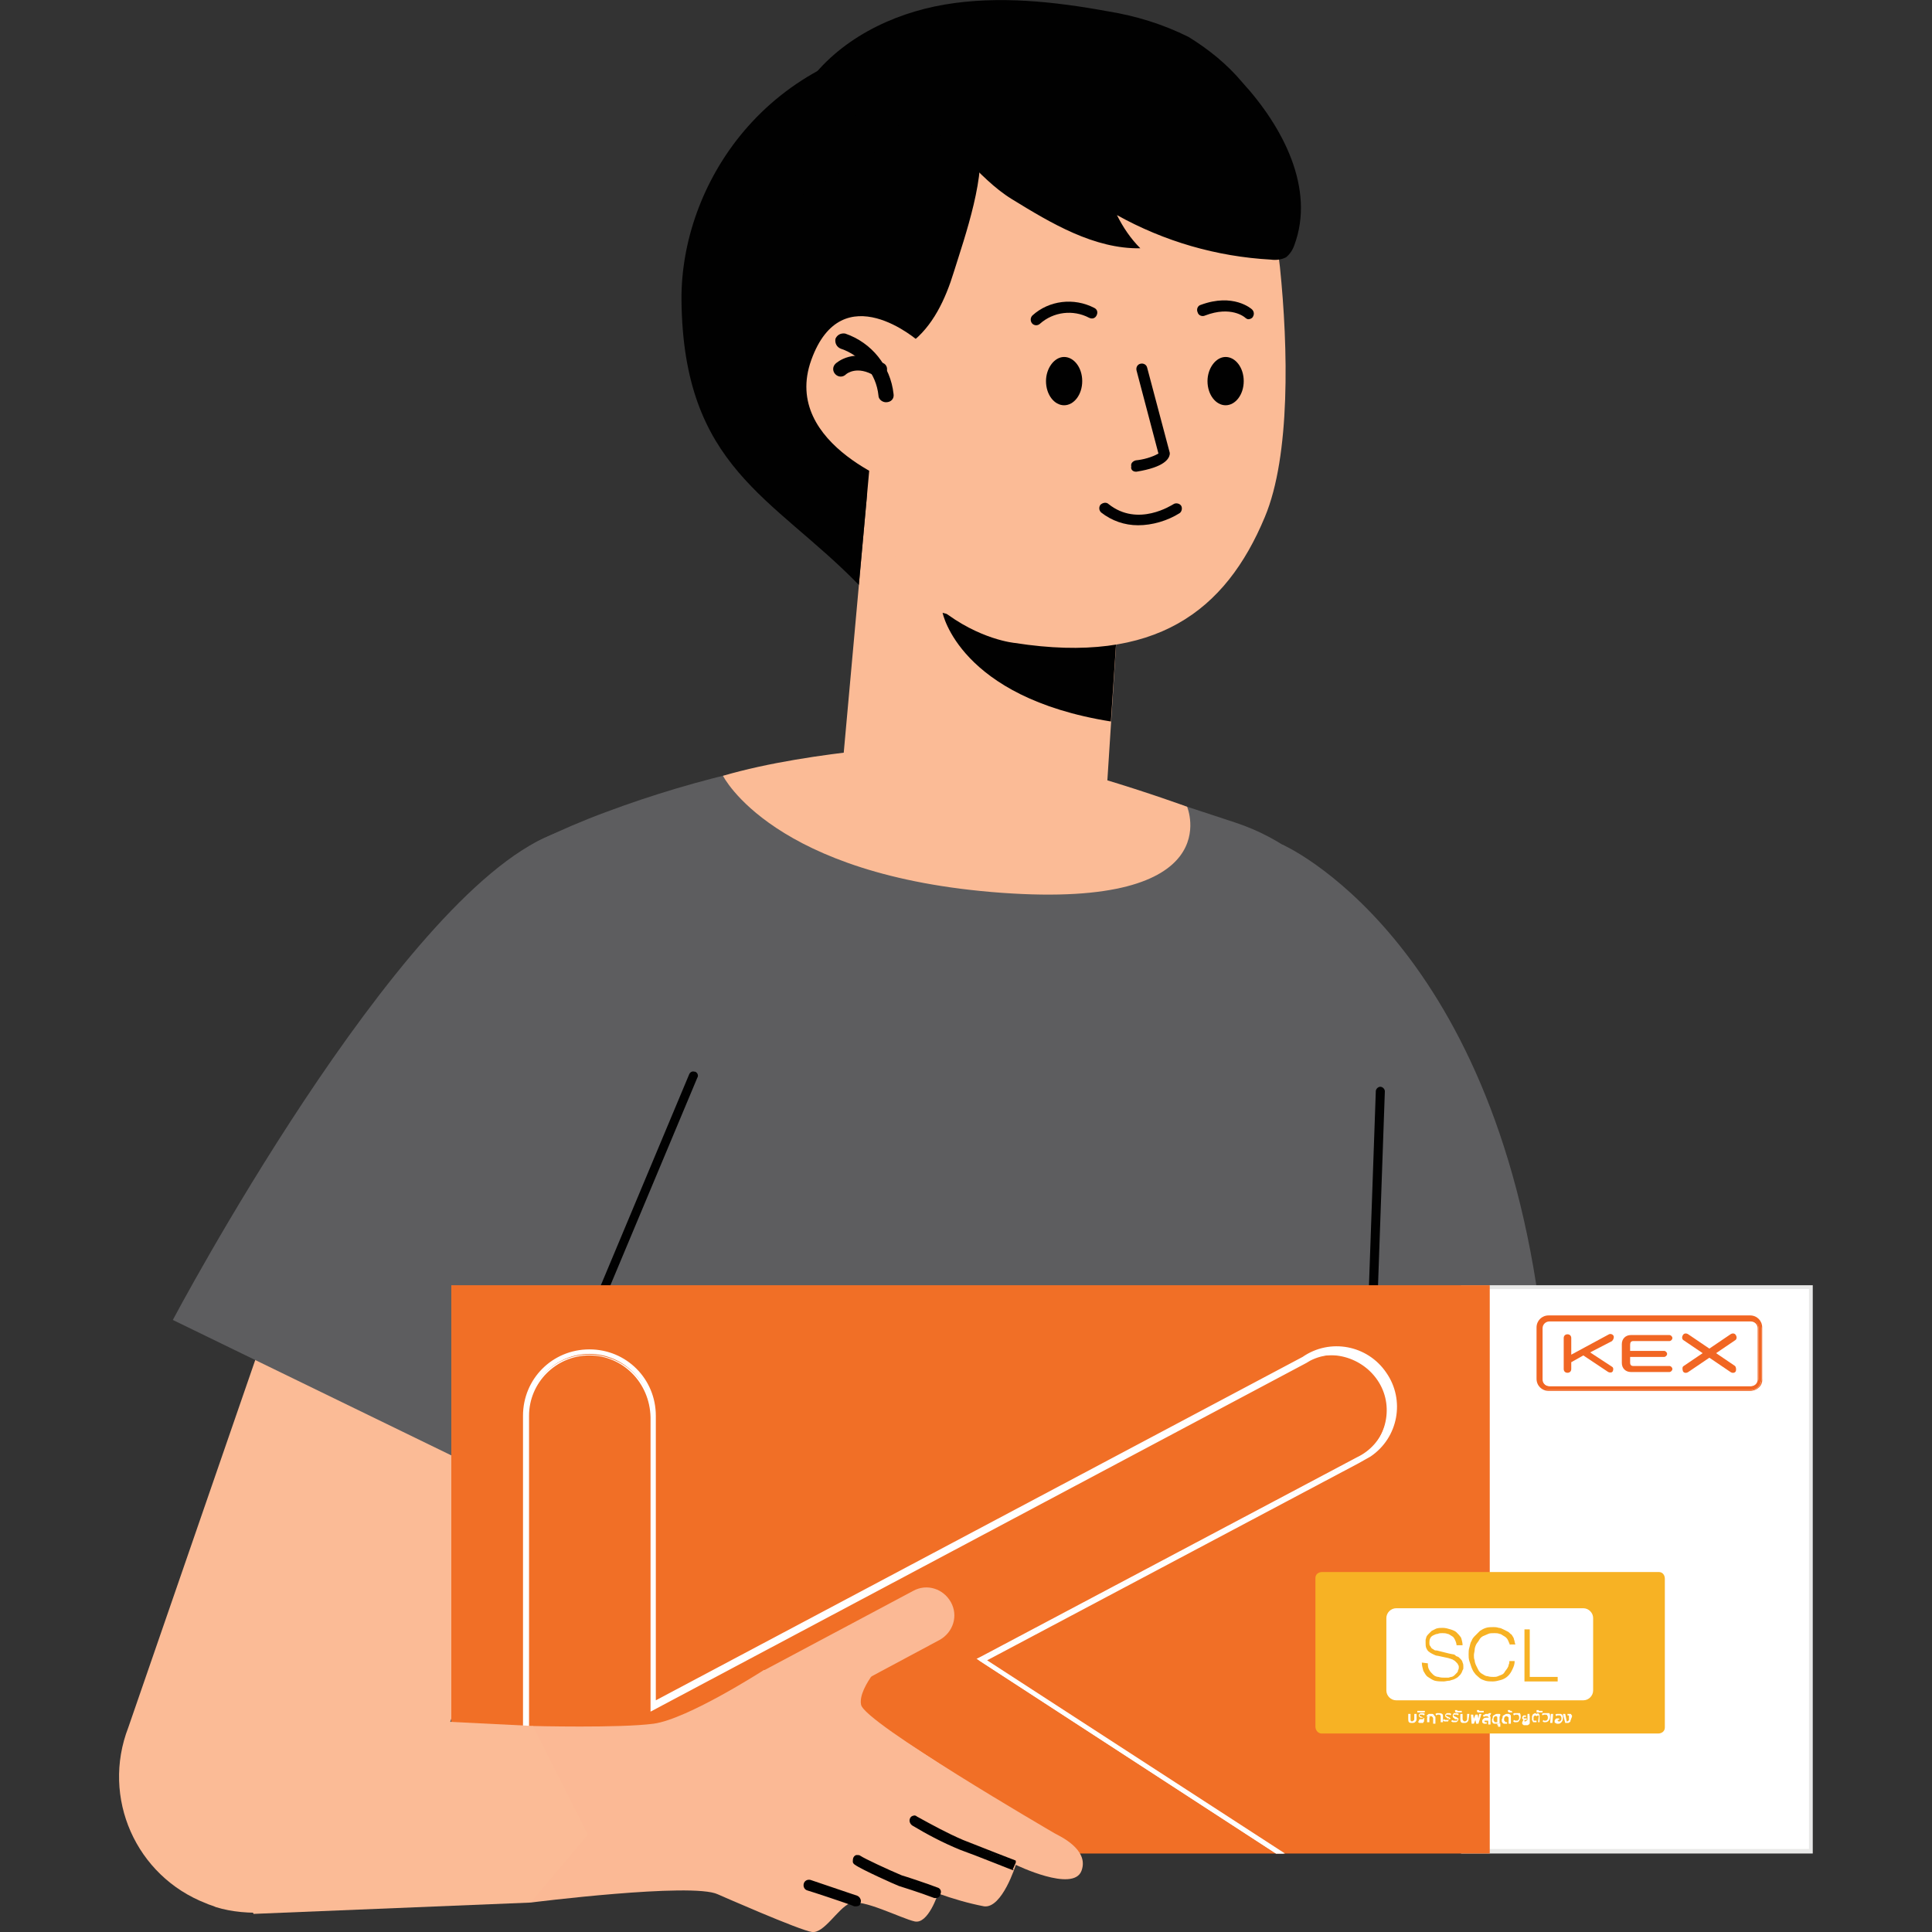 <?xml version="1.0" encoding="utf-8"?>
<!-- Generator: Adobe Illustrator 28.2.0, SVG Export Plug-In . SVG Version: 6.00 Build 0)  -->
<svg version="1.1" id="parcelSub1" xmlns="http://www.w3.org/2000/svg" xmlns:xlink="http://www.w3.org/1999/xlink" x="0px" y="0px"
	 viewBox="0 0 256 256" style="enable-background:new 0 0 256 256;" xml:space="preserve">
<rect x="0" y="0" width="256" height="256" fill="#333333" stroke="none"/>
<style type="text/css">
	.st0{fill:#5D5D5F;}
	.st1{fill:#010101;}
	.st2{fill:#FBBB96;}
	.st3{fill:#FFFFFF;}
	.st4{fill:#E9E9E8;}
	.st5{fill:#F16F26;}
	.st6{clip-path:url(#SVGID_00000029728058977518803090000004861877544383454640_);}
	.st7{fill:#FBB995;}
	.st8{fill:#F7B224;}
	.st9{fill:#F16623;}
	.st10{fill-rule:evenodd;clip-rule:evenodd;fill:#F16623;}
</style>
<path class="st0" d="M169.9,111.9c0,0,28,12.2,34.3,62.9L163.6,188L169.9,111.9z"/>
<path class="st0" d="M118.7,99.1c-13.2,1-26.1,3.9-38.4,8.5c-3,1.1-6,2.4-8.7,3.7c-8.5,4.2-6,13.4-4.9,22.7L53.2,245.4l126.4-0.4
	l3.8-106.8c0.9-13.1-7.3-25.1-19.7-29.2c-14.1-4.7-31.2-10-38.7-10.4L118.7,99.1z"/>
<path class="st1" d="M181.6,182.2L181.6,182.2c-0.3,0-0.6-0.3-0.6-0.6c0,0,0,0,0,0l1.3-37c0-0.3,0.3-0.6,0.6-0.6c0,0,0,0,0,0
	c0.3,0,0.6,0.3,0.6,0.6c0,0,0,0,0,0l-1.3,37C182.3,182,182,182.2,181.6,182.2C181.6,182.2,181.6,182.2,181.6,182.2z"/>
<path class="st2" d="M157.3,106.9c0,0-19.8-7.3-32.4-8.3c0,0-17.2,0.7-29.1,4.2c0,0,6.6,13.3,36.9,15.5S157.3,106.9,157.3,106.9z"/>
<polygon class="st2" points="148.1,82.1 146,114.8 110.7,111.9 115.3,61 "/>
<path class="st1" d="M148.3,79c0,0-5.7,7.1-23.4,2.2c0,0,2.2,11.2,22.3,14.4L148.3,79z"/>
<path class="st2" d="M44.5,149.3L17,228.9c-3.6,9.3,1,19.7,10.3,23.3c0.4,0.2,0.9,0.3,1.3,0.5l0,0c8.4,2.6,21.9-1.8,25.8-9.7
	l24.4-69L44.5,149.3z"/>
<path class="st0" d="M101.2,121.8c0,0-7.9-12.3-10.5-12.3c-8.8,0.2-12-1.1-17.6,1.1c-20.5,8.2-50.2,64.3-50.2,64.3l47.5,23.1
	l18.4-46"/>
<path class="st1" d="M80.2,170.9c-0.1,0-0.2,0-0.2,0c-0.3-0.1-0.5-0.5-0.3-0.8c0,0,0,0,0,0l11.6-27.7c0.1-0.3,0.4-0.5,0.7-0.4
	c0,0,0,0,0.1,0c0.3,0.1,0.5,0.5,0.3,0.8c0,0,0,0,0,0l-11.6,27.7C80.7,170.7,80.4,170.9,80.2,170.9z"/>
<rect x="193.8" y="170.5" class="st3" width="46.1" height="74.8"/>
<path class="st4" d="M240.2,245.6h-46.6v-75.3h46.6V245.6z M194.1,245h45.6v-74.2h-45.6V245z"/>
<rect x="59.8" y="170.3" class="st5" width="137.6" height="75.3"/>
<g>
	<defs>
		<rect id="SVGID_1_" x="59.8" y="174.9" width="137.6" height="70.7"/>
	</defs>
	<clipPath id="SVGID_00000065061467080519495780000013525218589366702979_">
		<use xlink:href="#SVGID_1_"  style="overflow:visible;"/>
	</clipPath>
	<g style="clip-path:url(#SVGID_00000065061467080519495780000013525218589366702979_);">
		<path class="st3" d="M78.1,266.7c-4.7,0-8.6-3.9-8.6-8.6v-70.5c0-4.7,3.9-8.6,8.6-8.6c4.7,0,8.6,3.8,8.6,8.6v38l86-45.7
			c3.8-2,8.5-0.6,10.5,3.2c2,3.8,0.6,8.5-3.2,10.5l-49.5,26.3l50.1,32.5c3.6,2.3,4.6,7.1,2.3,10.7c0,0,0,0,0,0
			c-2.3,3.6-7.1,4.6-10.7,2.3l-57.3-37.2l-28.1,14.9v14.9C86.7,262.8,82.8,266.7,78.1,266.7z M78.1,179.4c-4.5,0-8.2,3.7-8.2,8.2
			v70.5c0,4.5,3.7,8.2,8.2,8.2c4.5,0,8.2-3.7,8.2-8.2V243l28.5-15.2l0.1,0.1l57.4,37.3c3.4,2.2,7.9,1.2,10.2-2.2l0,0
			c2.2-3.4,1.3-7.9-2.1-10.1c0,0,0,0-0.1,0l-50.6-32.9l0.3-0.2l49.8-26.4c3.6-1.9,5-6.4,3.1-9.9s-6.4-5-9.9-3.1l-86.6,46v-38.7
			C86.3,183.1,82.6,179.4,78.1,179.4z"/>
		<path class="st3" d="M78.1,266.9c-4.9,0-8.8-3.9-8.8-8.8v-70.5c0-4.9,3.9-8.8,8.8-8.8c4.9,0,8.8,3.9,8.8,8.8v37.7l85.7-45.5
			c3.6-2.5,8.6-1.6,11.1,2.1c2.5,3.6,1.6,8.6-2.1,11.1c-0.5,0.3-1.1,0.6-1.6,0.9l-49.2,26.1l49.8,32.3c3.4,2.8,3.9,7.9,1.1,11.3
			c-2.4,2.9-6.4,3.7-9.7,2.1l-57.2-37.1l-27.9,14.8v14.8C86.9,263,82.9,266.9,78.1,266.9z M78.1,179.2c-4.6,0-8.4,3.8-8.4,8.4v70.5
			c0,4.6,3.8,8.4,8.4,8.4s8.4-3.8,8.4-8.4v-15l0.1-0.1l28.2-15l0.1,0.1l57.3,37.2c3.5,2.2,8.2,1.2,10.5-2.3
			c2.3-3.5,1.3-8.1-2.2-10.4c0,0,0,0-0.1,0l-50.3-32.7l49.8-26.4c3.7-2,5.1-6.5,3.1-10.2c-2-3.7-6.5-5.1-10.2-3.1L86.5,226v-38.4
			C86.5,183,82.7,179.2,78.1,179.2L78.1,179.2z M78.1,266.5c-4.6,0-8.4-3.8-8.4-8.4v-70.5c0.2-4.6,4-8.3,8.7-8.1
			c4.4,0.2,7.9,3.7,8.1,8.1V226l86.3-45.9c3.7-2,8.2-0.6,10.2,3.1c2,3.7,0.6,8.2-3.1,10.2l-49.8,26.4l50.4,32.7
			c3.5,2.3,4.5,6.9,2.2,10.4c0,0,0,0,0,0c-2.3,3.5-6.9,4.5-10.4,2.2L114.8,228l-28.3,15.1v15C86.5,262.7,82.7,266.5,78.1,266.5
			L78.1,266.5z M78.1,179.6c-4.4,0-8,3.6-8,8v70.5c0,4.4,3.6,8,8,8s8-3.6,8-8v-15.3l0.1-0.1l28.7-15.2l57.6,37.4
			c3.3,2.1,7.7,1.2,9.9-2.1c2.1-3.3,1.2-7.7-2.1-9.9c0,0,0,0,0,0l-50.9-33.1l0.6-0.3l49.8-26.4c3.6-1.7,5.1-6,3.3-9.5
			c-1.7-3.6-6-5.1-9.5-3.3c-0.2,0.1-0.3,0.2-0.5,0.3l-86.9,46.2v-39C86.1,183.2,82.5,179.6,78.1,179.6
			C78.1,179.6,78.1,179.6,78.1,179.6L78.1,179.6z"/>
	</g>
</g>
<path class="st2" d="M153.8,14.5c9.9,1.3,14.8,11.6,15.8,20.9c1.1,10.7,1.4,25-2,33.1c-5.2,12.5-14.5,19.6-33.1,16.7
	c0,0-18.9-1.6-21.7-30.6C109.4,20.3,132.7,11.7,153.8,14.5z"/>
<path class="st1" d="M115.6,57.7L109,34.2c3.2-7.2,8-6.1,8-6.1c-0.1-0.5,6.6-3.8,6.5-4.3c21.2-21.5,41.3-2,41.3-2s-7.8-19.6-40.5-17
	c-23,1.8-34.1,19.9-34,34.9c0.2,22.3,12.1,26.1,23.5,37.8L115.6,57.7z"/>
<path class="st1" d="M119.7,56.8c0,0,3.9-12.1-2.1-37.6L105,26.6l2.3,24.7L119.7,56.8z"/>
<path class="st1" d="M134.1,26.4c5.2,3.2,10.9,6.6,17,6.5c-1.3-1.3-2.3-2.8-3.1-4.4c6.3,3.5,13.2,5.5,20.4,5.9c0.7,0.1,1.4,0,2-0.3
	c0.5-0.4,0.9-1,1.1-1.6c2.8-7.5-1.5-15.7-6.9-21.6c-2-2.4-4.5-4.4-7.1-6c-3.4-1.7-7-2.8-10.7-3.4c-7.1-1.3-14.5-2.1-21.6-0.9
	s-14.1,4.7-18.3,10.6c-0.3,0.3-0.5,0.7-0.5,1.2c0,1.1,1.2,1.6,2.3,1.8l12.7,3C126.9,18.4,129.2,23.4,134.1,26.4z"/>
<path class="st1" d="M126.4,36c-1.1,3.6-2.8,7.3-5.8,9.5c-1.7,1.2-4.4,1.7-5.7,0.1c-0.4-0.5-0.6-1-0.8-1.6c-1.2-4-0.6-8.3,1.6-11.9
	c0.5-0.7,0.9-1.5,1.1-2.3c0.1-1,0-2-0.3-3c-0.4-3,1.6-6,4.3-7.5c2.7-1.4,5.8-1.9,8.8-1.3C130.9,22.8,127.8,31.5,126.4,36z"/>
<path class="st2" d="M121.7,45.2c0,0-10.1-8.9-14.2,2.5S120,64.6,120,64.6L121.7,45.2z"/>
<path class="st1" d="M117.4,53.3c-0.5,0-1-0.4-1-0.9c-0.3-2.9-2.3-5.3-5-6.2c-0.5-0.2-0.8-0.7-0.7-1.3c0.2-0.5,0.7-0.8,1.3-0.7
	c3.5,1.2,6,4.3,6.4,8C118.5,52.8,118.1,53.3,117.4,53.3C117.5,53.3,117.5,53.3,117.4,53.3L117.4,53.3z"/>
<path class="st1" d="M116.4,50c-0.2,0-0.4-0.1-0.5-0.2c-2.3-1.4-3.7-0.3-3.8-0.2c-0.4,0.4-1,0.4-1.4,0c0,0,0,0,0,0
	c-0.4-0.4-0.4-1,0-1.4c0,0,0,0,0,0c0.1-0.1,2.5-2.3,6.3-0.1c0.5,0.2,0.7,0.8,0.4,1.3C117.1,49.8,116.7,50,116.4,50L116.4,50z"/>
<path class="st1" d="M150.5,62.5h0.1c3.7-0.6,4.3-1.7,4.4-2.3c0-0.1,0-0.1,0-0.2l-3-11.3c-0.1-0.4-0.5-0.6-0.9-0.5c0,0,0,0,0,0
	c-0.4,0.1-0.6,0.5-0.5,0.9l2.9,11c-0.9,0.5-2,0.8-3,0.9c-0.4,0.1-0.7,0.4-0.6,0.8C149.8,62.2,150.1,62.5,150.5,62.5z"/>
<path class="st1" d="M160,50.5c0,1.8,1.1,3.2,2.4,3.2s2.4-1.4,2.4-3.2s-1.1-3.2-2.4-3.2S160,48.8,160,50.5z"/>
<path class="st1" d="M165.4,42.3c0.2,0,0.5-0.1,0.6-0.3c0.2-0.3,0.2-0.7-0.1-1c-0.1-0.1-2.5-2.2-6.8-0.6c-0.4,0.1-0.6,0.6-0.4,1
	c0,0,0,0,0,0c0.1,0.4,0.6,0.6,1,0.4c0,0,0,0,0,0c3.4-1.3,5.2,0.2,5.3,0.3C165.1,42.2,165.3,42.3,165.4,42.3z"/>
<path class="st1" d="M137.3,43.1c0.2,0,0.4-0.1,0.5-0.2c1.8-1.6,4.4-1.9,6.5-0.8c0.4,0.2,0.8,0.1,1-0.3s0.1-0.8-0.3-1
	c-2.7-1.4-6-1-8.2,1c-0.3,0.3-0.3,0.8,0,1.1C136.9,43,137.1,43.1,137.3,43.1L137.3,43.1z"/>
<path class="st1" d="M150.8,69.6c1.9,0,3.9-0.6,5.5-1.6c0.3-0.2,0.4-0.7,0.2-1c-0.2-0.3-0.7-0.4-1-0.2c-0.2,0.1-4.7,3.1-8.6,0
	c-0.3-0.3-0.8-0.2-1.1,0.1c-0.2,0.3-0.2,0.7,0.1,1C147.3,69,149,69.6,150.8,69.6z"/>
<path class="st1" d="M138.6,50.5c0,1.8,1.1,3.2,2.4,3.2s2.4-1.4,2.4-3.2s-1.1-3.2-2.4-3.2S138.6,48.8,138.6,50.5z"/>
<path class="st7" d="M104.7,227.9l19.8-10.6c1.8-1,2.5-3.2,1.5-5l0,0c-1-1.8-3.2-2.5-5-1.5l-19.9,10.6L104.7,227.9z"/>
<path class="st7" d="M117.8,219.3c0,0-4.2,4.2-3.7,6.6s25.1,16.7,25.6,17s4.7,2.1,3.6,5s-8.7-0.8-8.7-0.8s-1.8,5.8-4.2,5.5
	c-2.1-0.4-4.1-1-6.1-1.7c0,0-1.3,4.1-3.1,3.7s-7-3.1-8.6-2.4s-3.4,4-5,3.8S95.1,251,95.1,251l-3.3-16.7l24.9-16.1L117.8,219.3z"/>
<path class="st7" d="M101.2,221.3c0,0-10.1,6.5-14.6,7.1s-16.1,0.3-16.1,0.3l-0.2,23.4c0,0,21.4-2.7,24.8-1.1l15.4-17.4
	c0,0-4.6-12.4-5.3-12.5S101.2,221.3,101.2,221.3z"/>
<path class="st1" d="M134.2,247.6c0,0-4.4-1.8-6.9-2.7c-2.2-0.9-4.3-2-6.3-3.1c-0.2-0.1-0.3-0.4-0.2-0.6c0.1-0.2,0.4-0.3,0.6-0.2
	c0,0,0,0,0,0c2,1.2,4,2.2,6.2,3.1c2.5,1,6.9,2.7,6.9,2.7L134.2,247.6z"/>
<path class="st1" d="M134.2,247.8L134.2,247.8c-0.1,0-4.5-1.8-7-2.7c-2.2-0.9-4.3-2-6.3-3.2c-0.3-0.2-0.5-0.6-0.3-1
	c0.1-0.2,0.3-0.3,0.4-0.3c0.2-0.1,0.4,0,0.5,0.1c2,1.1,4,2.2,6.1,3.1c2.5,1,6.9,2.7,6.9,2.7c0.1,0,0.1,0.1,0.1,0.1
	c0,0.1,0,0.1,0,0.2l-0.4,0.9C134.4,247.8,134.3,247.8,134.2,247.8z M121.2,241.1L121.2,241.1c-0.1,0-0.1,0-0.1,0.1
	c-0.1,0.1,0,0.2,0.1,0.3c0,0,0,0,0,0c2,1.2,4.1,2.2,6.2,3.1c2.2,0.8,5.7,2.3,6.7,2.6l0.2-0.4c-0.9-0.4-4.5-1.8-6.7-2.6
	c-2.1-0.9-4.2-1.9-6.2-3.1C121.3,241.1,121.3,241,121.2,241.1L121.2,241.1z"/>
<path class="st1" d="M124,251.2h-0.2c-1.7-0.6-4.4-1.5-4.7-1.6s-4.9-2.2-5.8-2.8c-0.2-0.1-0.3-0.4-0.2-0.6c0.1-0.2,0.4-0.3,0.6-0.1
	c0.7,0.4,3.9,1.9,5.6,2.7c0.4,0.1,4.3,1.5,4.8,1.6c0.2,0.1,0.4,0.4,0.3,0.6C124.4,251.1,124.2,251.2,124,251.2L124,251.2z"/>
<path class="st1" d="M124,251.5c-0.1,0-0.2,0-0.2,0c-2.1-0.8-4.4-1.5-4.7-1.6s-5-2.2-5.8-2.8c-0.2-0.1-0.3-0.3-0.3-0.4
	c0-0.2,0-0.4,0.1-0.6c0.1-0.2,0.3-0.3,0.4-0.3c0.2,0,0.4,0,0.5,0.1c0.6,0.4,3.6,1.8,5.5,2.6c0.4,0.1,3.4,1.1,4.7,1.6
	c0.4,0.1,0.6,0.5,0.4,0.9C124.6,251.3,124.3,251.5,124,251.5z M113.6,246.2L113.6,246.2c-0.1,0-0.1,0-0.1,0.1c-0.1,0.1,0,0.2,0,0.3
	c0,0,0,0,0,0c0.8,0.5,5.4,2.6,5.7,2.7s4.6,1.6,4.7,1.6c0.1,0,0.2,0,0.3-0.1c0,0,0,0,0,0c0-0.1,0-0.2-0.1-0.3c0,0,0,0,0,0
	c-2.7-0.9-4.5-1.6-4.7-1.6c-1.7-0.8-5-2.3-5.7-2.7C113.7,246.2,113.6,246.2,113.6,246.2z"/>
<path class="st1" d="M113.4,252.4h-0.2c-0.1,0-5.3-1.8-6.2-2.1c-0.2-0.1-0.4-0.3-0.3-0.6c0.1-0.2,0.3-0.4,0.6-0.3c0,0,0,0,0,0
	c0.9,0.2,6,2,6.2,2.1c0.2,0.1,0.4,0.4,0.3,0.6C113.8,252.3,113.6,252.4,113.4,252.4z"/>
<path class="st1" d="M113.4,252.6c-0.1,0-0.2,0-0.2,0l0,0l-0.5-0.2c-1.4-0.5-5-1.7-5.7-1.9c-0.4-0.1-0.6-0.5-0.5-0.9
	s0.5-0.6,0.9-0.5c0.9,0.3,6.2,2.1,6.2,2.1c0.2,0.1,0.3,0.2,0.4,0.4c0.1,0.2,0.1,0.4,0,0.6C114,252.5,113.7,252.6,113.4,252.6z
	 M107.2,249.6c-0.1,0-0.2,0.1-0.2,0.2c0,0.1,0,0.2,0.1,0.3c0,0,0,0,0,0c0.7,0.2,4.3,1.4,5.7,1.9l0.5,0.2c0.1,0,0.2,0,0.3-0.1
	c0,0,0,0,0,0c0-0.1,0-0.1,0-0.2c0-0.1-0.1-0.1-0.1-0.1C113.2,251.6,108.2,249.9,107.2,249.6L107.2,249.6z"/>
<polygon class="st2" points="70.6,228.7 20.4,226.2 33.6,253.6 70.3,252.1 77.9,243.1 "/>
<path class="st8" d="M174.3,228.8l0-19.7c0-0.5,0.4-0.8,0.9-0.8l44.6,0c0.5,0,0.8,0.4,0.8,0.9l0,19.7c0,0.5-0.4,0.8-0.9,0.8l-44.6,0
	C174.7,229.7,174.3,229.3,174.3,228.8z"/>
<path class="st3" d="M183.7,224l0-9.6c0-0.7,0.6-1.3,1.3-1.3l24.8,0c0.7,0,1.3,0.6,1.3,1.3l0,9.6c0,0.7-0.6,1.3-1.3,1.3l-24.8,0
	C184.3,225.3,183.7,224.7,183.7,224z"/>
<path class="st8" d="M189.2,220.4c0,0.3,0,0.6,0.2,0.9c0.1,0.2,0.3,0.4,0.5,0.6c0.2,0.2,0.5,0.3,0.7,0.3c0.3,0.1,0.6,0.1,0.9,0.1
	c0.1,0,0.3,0,0.4,0c0.1,0,0.3-0.1,0.4-0.1c0.1,0,0.3-0.1,0.4-0.2c0.1-0.1,0.2-0.2,0.3-0.3c0.1-0.1,0.2-0.2,0.2-0.4
	c0.1-0.1,0.1-0.3,0.1-0.4c0-0.1,0-0.2-0.1-0.3c0-0.1-0.1-0.2-0.2-0.3c-0.1-0.1-0.2-0.2-0.2-0.2c-0.1-0.1-0.2-0.1-0.3-0.2l-0.3-0.1
	l-0.3-0.1l-1.4-0.3c-0.2,0-0.4-0.1-0.6-0.2c-0.2-0.1-0.4-0.2-0.5-0.3c-0.2-0.1-0.3-0.3-0.4-0.5c-0.1-0.2-0.1-0.5-0.1-0.7
	c0-0.1,0-0.3,0-0.4c0-0.1,0.1-0.3,0.1-0.4c0.1-0.2,0.2-0.3,0.3-0.4c0.1-0.1,0.3-0.3,0.4-0.4c0.2-0.1,0.4-0.2,0.6-0.3
	c0.3-0.1,0.6-0.1,0.9-0.1c0.3,0,0.7,0.1,1,0.2c0.3,0.1,0.6,0.2,0.8,0.4c0.2,0.2,0.4,0.4,0.6,0.7c0.1,0.3,0.2,0.7,0.2,1H193
	c0-0.2-0.1-0.5-0.2-0.7c-0.1-0.2-0.2-0.4-0.4-0.5c-0.2-0.1-0.4-0.3-0.6-0.3c-0.2-0.1-0.5-0.1-0.7-0.1c-0.2,0-0.4,0-0.6,0.1
	c-0.2,0-0.4,0.1-0.6,0.2c-0.2,0.1-0.3,0.2-0.4,0.4c-0.1,0.2-0.1,0.4-0.1,0.6c0,0.1,0,0.3,0.1,0.4c0.1,0.1,0.1,0.2,0.2,0.3
	c0.1,0.1,0.2,0.1,0.3,0.2c0.1,0.1,0.3,0.1,0.4,0.1l1.6,0.4l0.5,0.1c0.2,0,0.3,0.1,0.4,0.2c0.1,0.1,0.3,0.1,0.4,0.2
	c0.1,0.1,0.2,0.2,0.3,0.3c0.1,0.1,0.2,0.3,0.2,0.4c0.1,0.2,0.1,0.3,0.1,0.5c0,0.1,0,0.1,0,0.2c0,0.1,0,0.2-0.1,0.3
	c0,0.1-0.1,0.2-0.1,0.3c-0.1,0.1-0.1,0.2-0.2,0.3c-0.1,0.1-0.2,0.2-0.3,0.3c-0.1,0.1-0.3,0.2-0.5,0.3c-0.2,0.1-0.4,0.1-0.6,0.2
	c-0.3,0-0.6,0.1-0.8,0.1c-0.4,0-0.8,0-1.2-0.1c-0.3-0.1-0.6-0.3-0.9-0.5c-0.3-0.2-0.4-0.5-0.6-0.8c-0.1-0.4-0.2-0.7-0.2-1.1
	L189.2,220.4z"/>
<path class="st8" d="M200.1,218c-0.1-0.2-0.2-0.5-0.3-0.7c-0.1-0.2-0.3-0.4-0.5-0.5c-0.2-0.1-0.4-0.3-0.6-0.3
	c-0.2-0.1-0.5-0.1-0.7-0.1c-0.3,0-0.6,0-0.8,0.1c-0.2,0.1-0.5,0.2-0.7,0.3c-0.2,0.1-0.4,0.3-0.5,0.5c-0.1,0.2-0.3,0.4-0.4,0.6
	c-0.1,0.2-0.2,0.5-0.2,0.7c0,0.2-0.1,0.5-0.1,0.7c0,0.2,0,0.5,0.1,0.7c0,0.2,0.1,0.5,0.2,0.7c0.1,0.2,0.2,0.4,0.3,0.6
	c0.1,0.2,0.3,0.4,0.5,0.5c0.2,0.1,0.4,0.3,0.7,0.3c0.3,0.1,0.6,0.1,0.8,0.1c0.2,0,0.4,0,0.6-0.1c0.2-0.1,0.3-0.1,0.5-0.2
	c0.2-0.1,0.3-0.2,0.4-0.4c0.1-0.1,0.2-0.3,0.3-0.4c0.1-0.2,0.2-0.3,0.2-0.5c0.1-0.2,0.1-0.3,0.1-0.5h0.7c0,0.4-0.1,0.7-0.3,1.1
	c-0.3,0.7-0.8,1.2-1.5,1.4c-0.4,0.1-0.7,0.2-1.1,0.2c-0.3,0-0.7,0-1-0.1c-0.3-0.1-0.6-0.2-0.8-0.4c-0.2-0.2-0.5-0.4-0.6-0.6
	c-0.2-0.2-0.3-0.5-0.4-0.7c-0.1-0.3-0.2-0.6-0.3-0.9c-0.1-0.3-0.1-0.6-0.1-0.9c0-0.3,0-0.6,0.1-0.9c0.1-0.3,0.1-0.6,0.3-0.9
	c0.1-0.3,0.3-0.5,0.5-0.7c0.2-0.2,0.4-0.4,0.6-0.6c0.3-0.2,0.5-0.3,0.8-0.4c0.3-0.1,0.7-0.1,1-0.1c0.2,0,0.4,0,0.7,0.1
	c0.2,0,0.4,0.1,0.6,0.2c0.2,0.1,0.4,0.2,0.6,0.3c0.2,0.1,0.3,0.3,0.5,0.4c0.1,0.2,0.3,0.4,0.3,0.6c0.1,0.2,0.1,0.5,0.2,0.7H200.1z"
	/>
<path class="st8" d="M202,215.9h0.7v6.3h3.7v0.6H202V215.9z"/>
<path class="st3" d="M187.7,227.1h-0.3v0.7c0,0.1,0,0.1-0.1,0.2c-0.1,0-0.1,0.1-0.2,0.1c-0.1,0-0.2-0.1-0.2-0.2c0,0,0,0,0-0.1v-0.7
	h-0.3v0.7c0,0.1,0,0.3,0.1,0.4c0.1,0.1,0.2,0.1,0.4,0.1c0.1,0,0.3,0,0.4-0.1c0.1-0.1,0.2-0.2,0.2-0.4L187.7,227.1L187.7,227.1z"/>
<path class="st3" d="M188.7,227.7c0,0-0.1-0.1-0.1-0.1l-0.2-0.1l-0.2-0.1c0,0-0.1,0-0.1-0.1s0-0.1,0.1-0.1c0,0,0.1,0,0.1,0h0.2
	l0.2,0.1l0,0l0.1-0.2l0,0l-0.2-0.1c-0.1,0-0.2,0-0.2,0c-0.1,0-0.1,0-0.2,0l-0.1,0.1c0,0-0.1,0.1-0.1,0.1c0,0,0,0.1,0,0.1
	c0,0,0,0.1,0,0.1c0,0,0.1,0.1,0.1,0.1c0,0,0.1,0.1,0.1,0.1h0.1h0.1h0.1c0,0,0,0,0.1,0c0,0,0,0,0,0.1c0,0,0,0.1-0.1,0.1
	c-0.1,0-0.1,0-0.2,0h-0.2L188,228l0,0l-0.1,0.2l0,0c0.1,0,0.1,0.1,0.2,0.1c0.1,0,0.2,0,0.2,0c0.1,0,0.1,0,0.2,0c0.1,0,0.1,0,0.1-0.1
	c0,0,0.1-0.1,0.1-0.1c0,0,0-0.1,0-0.1c0-0.1,0-0.1,0-0.2C188.8,227.7,188.8,227.7,188.7,227.7z"/>
<path class="st3" d="M188.8,226.9v-0.2l0,0h-1l0,0v0.2l0,0H188.8L188.8,226.9z"/>
<path class="st3" d="M190,227.2c-0.1,0-0.1-0.1-0.2-0.1c-0.1,0-0.3,0-0.4,0c-0.1,0-0.1,0-0.2,0.1c-0.1,0-0.1,0.1-0.1,0.1
	c0,0-0.1,0.1-0.1,0.1l0,0l0.2,0.1c0,0-0.1,0-0.1,0.1c0,0,0,0.1,0,0.1v0.5l0,0h0.3l0,0v-0.5c0,0,0-0.1,0-0.1l0.1-0.1l0,0l-0.2-0.1
	l0,0h0.1h0.1h0.1c0.1,0,0.1,0,0.2,0.1c0,0,0.1,0.1,0.1,0.2v0.7l0,0h0.3l0,0v-0.7c0-0.1,0-0.1,0-0.2C190,227.3,190,227.3,190,227.2z"
	/>
<path class="st3" d="M190.7,227c-0.1,0-0.2,0-0.3,0c-0.1,0-0.1,0.1-0.2,0.1l0,0l0.1,0.2l0,0l0.2-0.1c0.1,0,0.1,0,0.2,0
	c0.1,0,0.2,0.1,0.2,0.2v0.8l0,0h0.3l0,0v-0.8c0-0.1,0-0.2-0.1-0.3C190.9,227,190.8,227,190.7,227z"/>
<path class="st3" d="M192.2,227.7l-0.1-0.1l-0.2-0.1l-0.2-0.1c0,0-0.1,0-0.1-0.1c0,0,0-0.1,0.1-0.1h0.1h0.2c0.1,0,0.1,0,0.2,0.1l0,0
	l0.1-0.2l0,0l-0.2-0.1c-0.1,0-0.2,0-0.2,0h-0.2l-0.1,0.1c0,0-0.1,0.1-0.1,0.1c0,0,0,0.1,0,0.1c0,0,0,0.1,0,0.1c0,0,0,0.1,0.1,0.1
	c0,0,0.1,0.1,0.1,0.1l0.1,0.1h0.1h0.1l0,0c0,0,0,0,0,0.1c0,0,0,0.1-0.1,0.1c-0.1,0-0.1,0-0.2,0h-0.2l-0.2-0.1l0,0l-0.1,0.2l0,0
	l0.2,0.1h0.2h0.2c0.1,0,0.1,0,0.1-0.1c0,0,0.1-0.1,0.1-0.1c0,0,0-0.1,0-0.1C192.2,227.8,192.2,227.7,192.2,227.7
	C192.2,227.7,192.2,227.7,192.2,227.7z"/>
<path class="st3" d="M193.2,227.7c0,0-0.1-0.1-0.1-0.1l-0.2-0.1l-0.2-0.1c0,0-0.1-0.1-0.1-0.1s0-0.1,0.1-0.1h0.1h0.2
	c0.1,0,0.1,0,0.2,0.1l0,0l0.1-0.2l0,0l-0.2-0.1c-0.1,0-0.2,0-0.2,0c-0.1,0-0.1,0-0.2,0c-0.1,0-0.1,0-0.1,0.1c0,0-0.1,0.1-0.1,0.1
	c0,0,0,0.1,0,0.1c0,0.1,0,0.1,0,0.2c0,0,0,0.1,0.1,0.1c0,0,0.1,0.1,0.1,0.1l0.1,0.1h0.1c0,0,0.1,0,0.1,0c0,0,0,0,0.1,0
	c0,0,0,0,0,0.1c0,0,0,0.1-0.1,0.1c-0.1,0-0.1,0-0.2,0c-0.1,0-0.1,0-0.2,0l-0.2-0.1l0,0l-0.1,0.2l0,0l0.2,0.1h0.2c0.1,0,0.1,0,0.2,0
	c0.1,0,0.1,0,0.2-0.1c0,0,0.1-0.1,0.1-0.1c0,0,0-0.1,0-0.1C193.3,227.8,193.3,227.7,193.2,227.7
	C193.3,227.7,193.3,227.7,193.2,227.7z"/>
<path class="st3" d="M192.9,226.9C192.9,226.9,192.9,226.9,192.9,226.9h0.2h0.6l0,0v-0.2h-0.6l0,0v-0.1h-0.3v0.1
	C192.8,226.8,192.8,226.8,192.9,226.9L192.9,226.9z"/>
<path class="st3" d="M194.7,227.1h-0.3v0.7c0,0.1,0,0.1-0.1,0.2c0,0-0.1,0.1-0.2,0.1c-0.1,0-0.1,0-0.2-0.1c0,0-0.1-0.1-0.1-0.2v-0.7
	h-0.3v0.7c0,0.1,0,0.3,0.1,0.4c0.1,0.1,0.2,0.1,0.4,0.1c0.1,0,0.3,0,0.4-0.1c0.1-0.1,0.2-0.2,0.2-0.4L194.7,227.1L194.7,227.1z"/>
<path class="st3" d="M196.3,227.1H196l-0.1,0.6c0,0.1,0,0.1,0,0.2c0,0,0,0.1,0,0.1c0,0,0-0.1,0-0.1c0,0,0-0.1,0-0.1c0,0,0,0,0-0.1
	l-0.1-0.5h-0.3l-0.2,0.5v0.1c0,0,0,0.1,0,0.1c0,0,0,0.1,0,0.1v-0.1c0-0.1,0-0.1,0-0.1l-0.1-0.6h-0.3l0.1,1.2h0.3l0.2-0.5
	c0-0.1,0-0.1,0-0.2v-0.1c0,0,0,0.1,0,0.1c0,0.1,0,0.1,0,0.2l0.1,0.5h0.3L196.3,227.1L196.3,227.1L196.3,227.1z"/>
<path class="st3" d="M195.8,226.9C195.8,226.9,195.8,226.9,195.8,226.9h0.2h0.6v-0.2l0,0H196l0,0v-0.1l0,0h-0.3v0.1
	C195.7,226.7,195.7,226.8,195.8,226.9C195.7,226.8,195.8,226.9,195.8,226.9z"/>
<path class="st3" d="M197.6,227h-0.3l-0.1,0.1h-0.1H197c-0.1,0-0.2,0-0.3,0.1c-0.1,0-0.2,0.1-0.2,0.1l0,0l0.1,0.2l0,0l0.2-0.1
	c0.1,0,0.2,0,0.2,0h0.1l0.1,0.1c0,0,0.1,0.1,0.1,0.1l0,0H197c-0.1,0-0.3,0-0.4,0.1c-0.1,0.1-0.2,0.2-0.2,0.3c0,0.1,0,0.1,0,0.2
	c0,0,0,0.1,0.1,0.1c0,0,0.1,0.1,0.1,0.1h0.2h0.1h0.1l0,0v-0.2l0,0h-0.1h-0.1c-0.1,0-0.1-0.1-0.1-0.1c0,0,0,0,0,0
	c0-0.1,0-0.1,0.1-0.1c0.1,0,0.1,0,0.2,0h0.2v0.5l0,0h0.3v-0.8c0-0.1,0-0.1,0-0.2c0,0,0-0.1-0.1-0.1L197.6,227L197.6,227L197.6,227z"
	/>
<path class="st3" d="M198.8,227.2c0-0.1-0.1-0.1-0.2-0.1c-0.1,0-0.2,0-0.2,0c-0.1,0-0.2,0-0.3,0.1c-0.1,0-0.1,0.1-0.2,0.1
	c-0.1,0.1-0.1,0.1-0.1,0.2c0,0.1,0,0.2-0.1,0.3c0,0.1,0,0.2,0,0.3c0,0.1,0.1,0.1,0.1,0.2c0,0,0.1,0.1,0.2,0.1c0.1,0,0.1,0,0.2,0h0.1
	h0.1l0,0v-0.2l0,0h-0.1c-0.1,0-0.1,0-0.2,0c0,0-0.1,0-0.1-0.1c0,0,0-0.1-0.1-0.1c0-0.1,0-0.1,0-0.2c0-0.1,0-0.2,0.1-0.3
	c0.1-0.1,0.1-0.1,0.2-0.1c0.1,0,0.1,0,0.2,0.1c0,0.1,0,0.1,0,0.2v0.7h0.3v-0.7c0-0.1,0-0.1,0-0.2
	C198.8,227.3,198.8,227.3,198.8,227.2z"/>
<path class="st3" d="M198.6,228.4h-0.2v0.2h0.1l0,0v0.2h0.3v-0.3c0-0.1,0-0.1,0-0.2C198.7,228.4,198.7,228.4,198.6,228.4z"/>
<path class="st3" d="M200.1,227.2c0,0-0.1-0.1-0.2-0.1c-0.1,0-0.2,0-0.2,0c-0.1,0-0.2,0-0.3,0.1c-0.1,0-0.1,0.1-0.2,0.1
	c-0.1,0.1-0.1,0.1-0.1,0.2c0,0.1,0,0.2-0.1,0.3c0,0.1,0,0.2,0,0.3c0,0.1,0.1,0.1,0.1,0.2c0,0,0.1,0.1,0.2,0.1c0.1,0,0.1,0,0.2,0h0.1
	h0.1l0,0v-0.2l0,0h-0.1c0,0-0.1,0-0.1,0l-0.1-0.1c0,0,0-0.1-0.1-0.1c0-0.1,0-0.1,0-0.2c0-0.1,0-0.2,0.1-0.3c0.1-0.1,0.1-0.1,0.2-0.1
	c0.1,0,0.1,0,0.2,0.1c0.1,0,0.1,0.1,0.1,0.2v0.7l0,0h0.3l0,0v-0.7c0-0.1,0-0.1,0-0.2C200.2,227.3,200.2,227.3,200.1,227.2z"/>
<path class="st3" d="M200.3,226.7h-0.2l0,0l0,0c0,0,0-0.1,0-0.1c0,0-0.1,0-0.1,0h-0.2l0,0v0.2h0.1l0,0l0,0c0,0,0,0.1,0,0.1
	c0,0,0.1,0,0.1,0h0.4L200.3,226.7L200.3,226.7z"/>
<path class="st3" d="M200.9,227c-0.1,0-0.2,0-0.2,0c-0.1,0-0.1,0-0.2,0.1l0,0l0.1,0.2l0,0l0,0l0.2-0.1c0.1,0,0.1,0,0.2,0
	c0.1,0,0.2,0,0.2,0.1c0.1,0.1,0.1,0.2,0.1,0.3c0,0.1,0,0.2-0.1,0.3c-0.1,0.1-0.1,0.1-0.2,0.1c-0.1,0-0.1,0-0.2,0l-0.2-0.1l0,0
	l-0.1,0.2l0,0c0.1,0,0.1,0.1,0.2,0.1c0.1,0,0.2,0,0.2,0c0.2,0,0.3,0,0.4-0.2c0.1-0.1,0.2-0.3,0.2-0.5c0-0.2,0-0.3-0.1-0.5
	C201.2,227,201,227,200.9,227z"/>
<path class="st3" d="M202.7,227.1h-0.3l0,0v0.7c0,0.1,0,0.1-0.1,0.2c-0.1,0-0.1,0.1-0.2,0.1c0,0-0.1,0-0.1,0c0,0,0-0.1,0-0.1
	c0,0,0-0.1,0-0.1c0,0,0.1,0,0.1,0h0.2v-0.2l0,0H202c0,0-0.1,0-0.1,0c0,0,0-0.1,0-0.1c0,0,0,0,0-0.1c0.1,0,0.1,0,0.2,0h0.1l0,0v-0.2
	l0,0H202h0h-0.1c0,0-0.1,0-0.1,0.1c0,0-0.1,0.1-0.1,0.1c0,0,0,0.1,0,0.1c0,0,0,0.1,0,0.1c0,0,0,0.1,0.1,0.1c0,0,0,0.1,0.1,0.1l0,0
	c0,0-0.1,0-0.1,0.1c0,0.1-0.1,0.1-0.1,0.2c0,0.1,0,0.1,0,0.2c0,0.1,0.1,0.1,0.1,0.1c0,0,0.1,0.1,0.1,0.1c0.1,0,0.1,0,0.2,0
	c0.1,0,0.2,0,0.3,0c0.1,0,0.1-0.1,0.2-0.1c0,0,0.1-0.1,0.1-0.2c0-0.1,0-0.1,0-0.2v-0.7C202.6,227.2,202.7,227.1,202.7,227.1z"/>
<path class="st3" d="M203.8,227L203.8,227l-0.2,0.1l-0.2-0.1l0,0c-0.1,0-0.1,0.1-0.2,0.1c-0.1,0-0.1,0.1-0.1,0.1
	c0,0.1-0.1,0.1-0.1,0.2c0,0.1,0,0.1,0,0.2c0,0.1,0,0.2,0,0.3c0,0.1,0.1,0.1,0.1,0.2c0,0.1,0.1,0.1,0.1,0.1c0.1,0,0.1,0,0.2,0h0.1
	c0,0,0.1,0,0.1,0l0,0V228l0,0h-0.1c-0.1,0-0.1,0-0.2,0c0,0-0.1,0-0.1-0.1c0,0,0-0.1,0-0.1c0-0.1,0-0.1,0-0.2c0-0.1,0-0.2,0.1-0.2
	c0-0.1,0.1-0.1,0.1-0.1l0.2,0.1l0,0l0.2-0.1c0.1,0,0.1,0.1,0.1,0.1l-0.1,0.8h0.2v-0.8c0-0.1,0-0.2-0.1-0.3
	C203.9,227.1,203.8,227,203.8,227z"/>
<path class="st3" d="M203.6,226.9C203.6,226.9,203.7,226.9,203.6,226.9h0.2h0.6l0,0v-0.2l0,0h-0.5l0,0v-0.1h-0.3v0.1
	C203.6,226.7,203.6,226.8,203.6,226.9C203.6,226.8,203.6,226.9,203.6,226.9z"/>
<path class="st3" d="M204.7,227c-0.1,0-0.2,0-0.2,0c-0.1,0-0.1,0.1-0.2,0.1l0,0l0.1,0.2l0,0c0,0,0.1-0.1,0.2-0.1c0.1,0,0.1,0,0.2,0
	c0.1,0,0.2,0,0.2,0.1c0.1,0.1,0.1,0.2,0.1,0.3c0,0.1,0,0.2-0.1,0.3c-0.1,0.1-0.1,0.1-0.2,0.1c-0.1,0-0.1,0-0.2,0l-0.1-0.1l0,0
	l-0.1,0.2l0,0c0.1,0,0.1,0.1,0.2,0.1c0.1,0,0.2,0,0.2,0c0.2,0,0.3-0.1,0.4-0.2c0.1-0.1,0.2-0.3,0.2-0.5c0-0.2,0-0.3-0.1-0.5
	C205,227,204.9,227,204.7,227z"/>
<path class="st3" d="M205.8,227.1h-0.3l0,0l-0.1,1.2h0.3L205.8,227.1L205.8,227.1z"/>
<path class="st3" d="M207,227.2c-0.1,0-0.1-0.1-0.2-0.1c-0.1,0-0.2,0-0.2,0c-0.1,0-0.2,0-0.3,0c-0.1,0-0.2,0.1-0.2,0.1l0,0l0.1,0.2
	l0,0c0.1,0,0.1-0.1,0.2-0.1c0.1,0,0.2,0,0.2,0c0.1,0,0.2,0,0.2,0.1c0.1,0.1,0.1,0.2,0.1,0.3c0,0.1,0,0.2-0.1,0.3
	c-0.1,0.1-0.1,0.1-0.2,0.1c-0.2,0-0.2-0.1-0.2-0.2l0,0l0,0h0.2v-0.2l0,0h-0.3c-0.1,0-0.1,0-0.2,0.1c0,0.1-0.1,0.1-0.1,0.2l0,0
	c0,0.1,0,0.1,0,0.2c0,0.1,0.1,0.1,0.1,0.1c0.1,0,0.1,0.1,0.2,0.1c0.1,0,0.2,0,0.2,0c0.2,0,0.3-0.1,0.4-0.2c0.1-0.1,0.2-0.3,0.2-0.5
	c0-0.1,0-0.2,0-0.3C207.1,227.3,207,227.3,207,227.2z"/>
<path class="st3" d="M208.3,227.4c0-0.1,0-0.1-0.1-0.2c0-0.1-0.1-0.1-0.1-0.1c-0.1,0-0.1,0-0.2,0h-0.1h-0.1l0,0v0.2l0,0h0.1
	c0.1,0,0.1,0,0.1,0.1c0,0.1,0,0.2,0,0.3c0,0.1,0,0.1,0,0.2c0,0,0,0.1-0.1,0.1l-0.1,0.1h-0.1l0,0l-0.2-1h-0.3l0.3,1.2h0.2
	c0.1,0,0.2,0,0.2,0c0.1,0,0.1-0.1,0.2-0.1c0.1-0.1,0.1-0.1,0.1-0.2c0-0.1,0.1-0.2,0.1-0.3C208.3,227.5,208.3,227.5,208.3,227.4z"/>
<g>
	<g>
		<path class="st9" d="M231.9,184.2h-26.7c-0.8,0-1.5-0.7-1.5-1.5v-6.8c0-0.8,0.7-1.5,1.5-1.5h26.7c0.8,0,1.5,0.7,1.5,1.5v6.8
			C233.4,183.5,232.8,184.2,231.9,184.2z M205.3,174.9c-0.5,0-1,0.4-1,1v6.8c0,0.5,0.4,1,1,1h26.7c0.5,0,1-0.4,1-1v-6.8
			c0-0.5-0.4-1-1-1H205.3z"/>
		<path class="st9" d="M231.9,184.3h-26.7c-0.9,0-1.6-0.7-1.6-1.6v-6.8c0-0.9,0.7-1.6,1.6-1.6h26.7c0.9,0,1.6,0.7,1.6,1.6v6.8
			C233.6,183.6,232.8,184.3,231.9,184.3z M205.3,174.6c-0.7,0-1.4,0.6-1.4,1.4v6.8c0,0.7,0.6,1.4,1.4,1.4h26.7
			c0.7,0,1.4-0.6,1.4-1.4v-6.8c0-0.7-0.6-1.4-1.4-1.4H205.3z M231.9,183.8h-26.7c-0.6,0-1.1-0.5-1.1-1.1v-6.8c0-0.6,0.5-1.1,1.1-1.1
			h26.7c0.6,0,1.1,0.5,1.1,1.1v6.8C233.1,183.3,232.6,183.8,231.9,183.8z M205.3,175.1c-0.5,0-0.9,0.4-0.9,0.9v6.8
			c0,0.5,0.4,0.9,0.9,0.9h26.7c0.5,0,0.9-0.4,0.9-0.9v-6.8c0-0.5-0.4-0.9-0.9-0.9H205.3z"/>
	</g>
	<g>
		<g>
			<path class="st10" d="M223,181.7c0.1,0.2,0.4,0.3,0.7,0.1l6.2-4.2c0.2-0.1,0.3-0.4,0.1-0.7c-0.1-0.2-0.4-0.3-0.7-0.1l-6.2,4.2
				C222.9,181.1,222.9,181.4,223,181.7"/>
			<g>
				<path class="st10" d="M230,181.7c-0.1,0.2-0.4,0.3-0.7,0.1l-6.2-4.2c-0.2-0.1-0.3-0.4-0.1-0.7c0.1-0.2,0.4-0.3,0.7-0.1l6.2,4.2
					C230,181.1,230.1,181.4,230,181.7"/>
			</g>
		</g>
		<path class="st10" d="M213.8,177c-0.1-0.2-0.4-0.3-0.6-0.2l-5,2.7v-2.2c0-0.3-0.2-0.5-0.5-0.5c-0.3,0-0.5,0.2-0.5,0.5v4.1
			c0,0.3,0.2,0.5,0.5,0.5c0.3,0,0.5-0.2,0.5-0.5v-0.9l1.6-0.9l3.3,2.2c0.2,0.1,0.5,0.1,0.6-0.1c0.1-0.2,0.1-0.5-0.1-0.6l-2.9-1.9
			l2.9-1.5C213.8,177.5,213.9,177.2,213.8,177"/>
		<path class="st10" d="M216.4,177.7h4.8c0.2,0,0.4-0.2,0.4-0.4c0-0.2-0.2-0.4-0.4-0.4h-5.1h0c-0.7,0-1.2,0.5-1.2,1.2v2.5
			c0,0.7,0.5,1.2,1.2,1.2h0h5.1c0.2,0,0.4-0.2,0.4-0.4c0-0.2-0.2-0.4-0.4-0.4h-4.8c-0.3,0-0.4-0.2-0.4-0.4v-0.8h4.5
			c0.2,0,0.4-0.2,0.4-0.4c0-0.2-0.2-0.4-0.4-0.4H216v-0.8C216,177.9,216.1,177.7,216.4,177.7"/>
	</g>
</g>
</svg>
